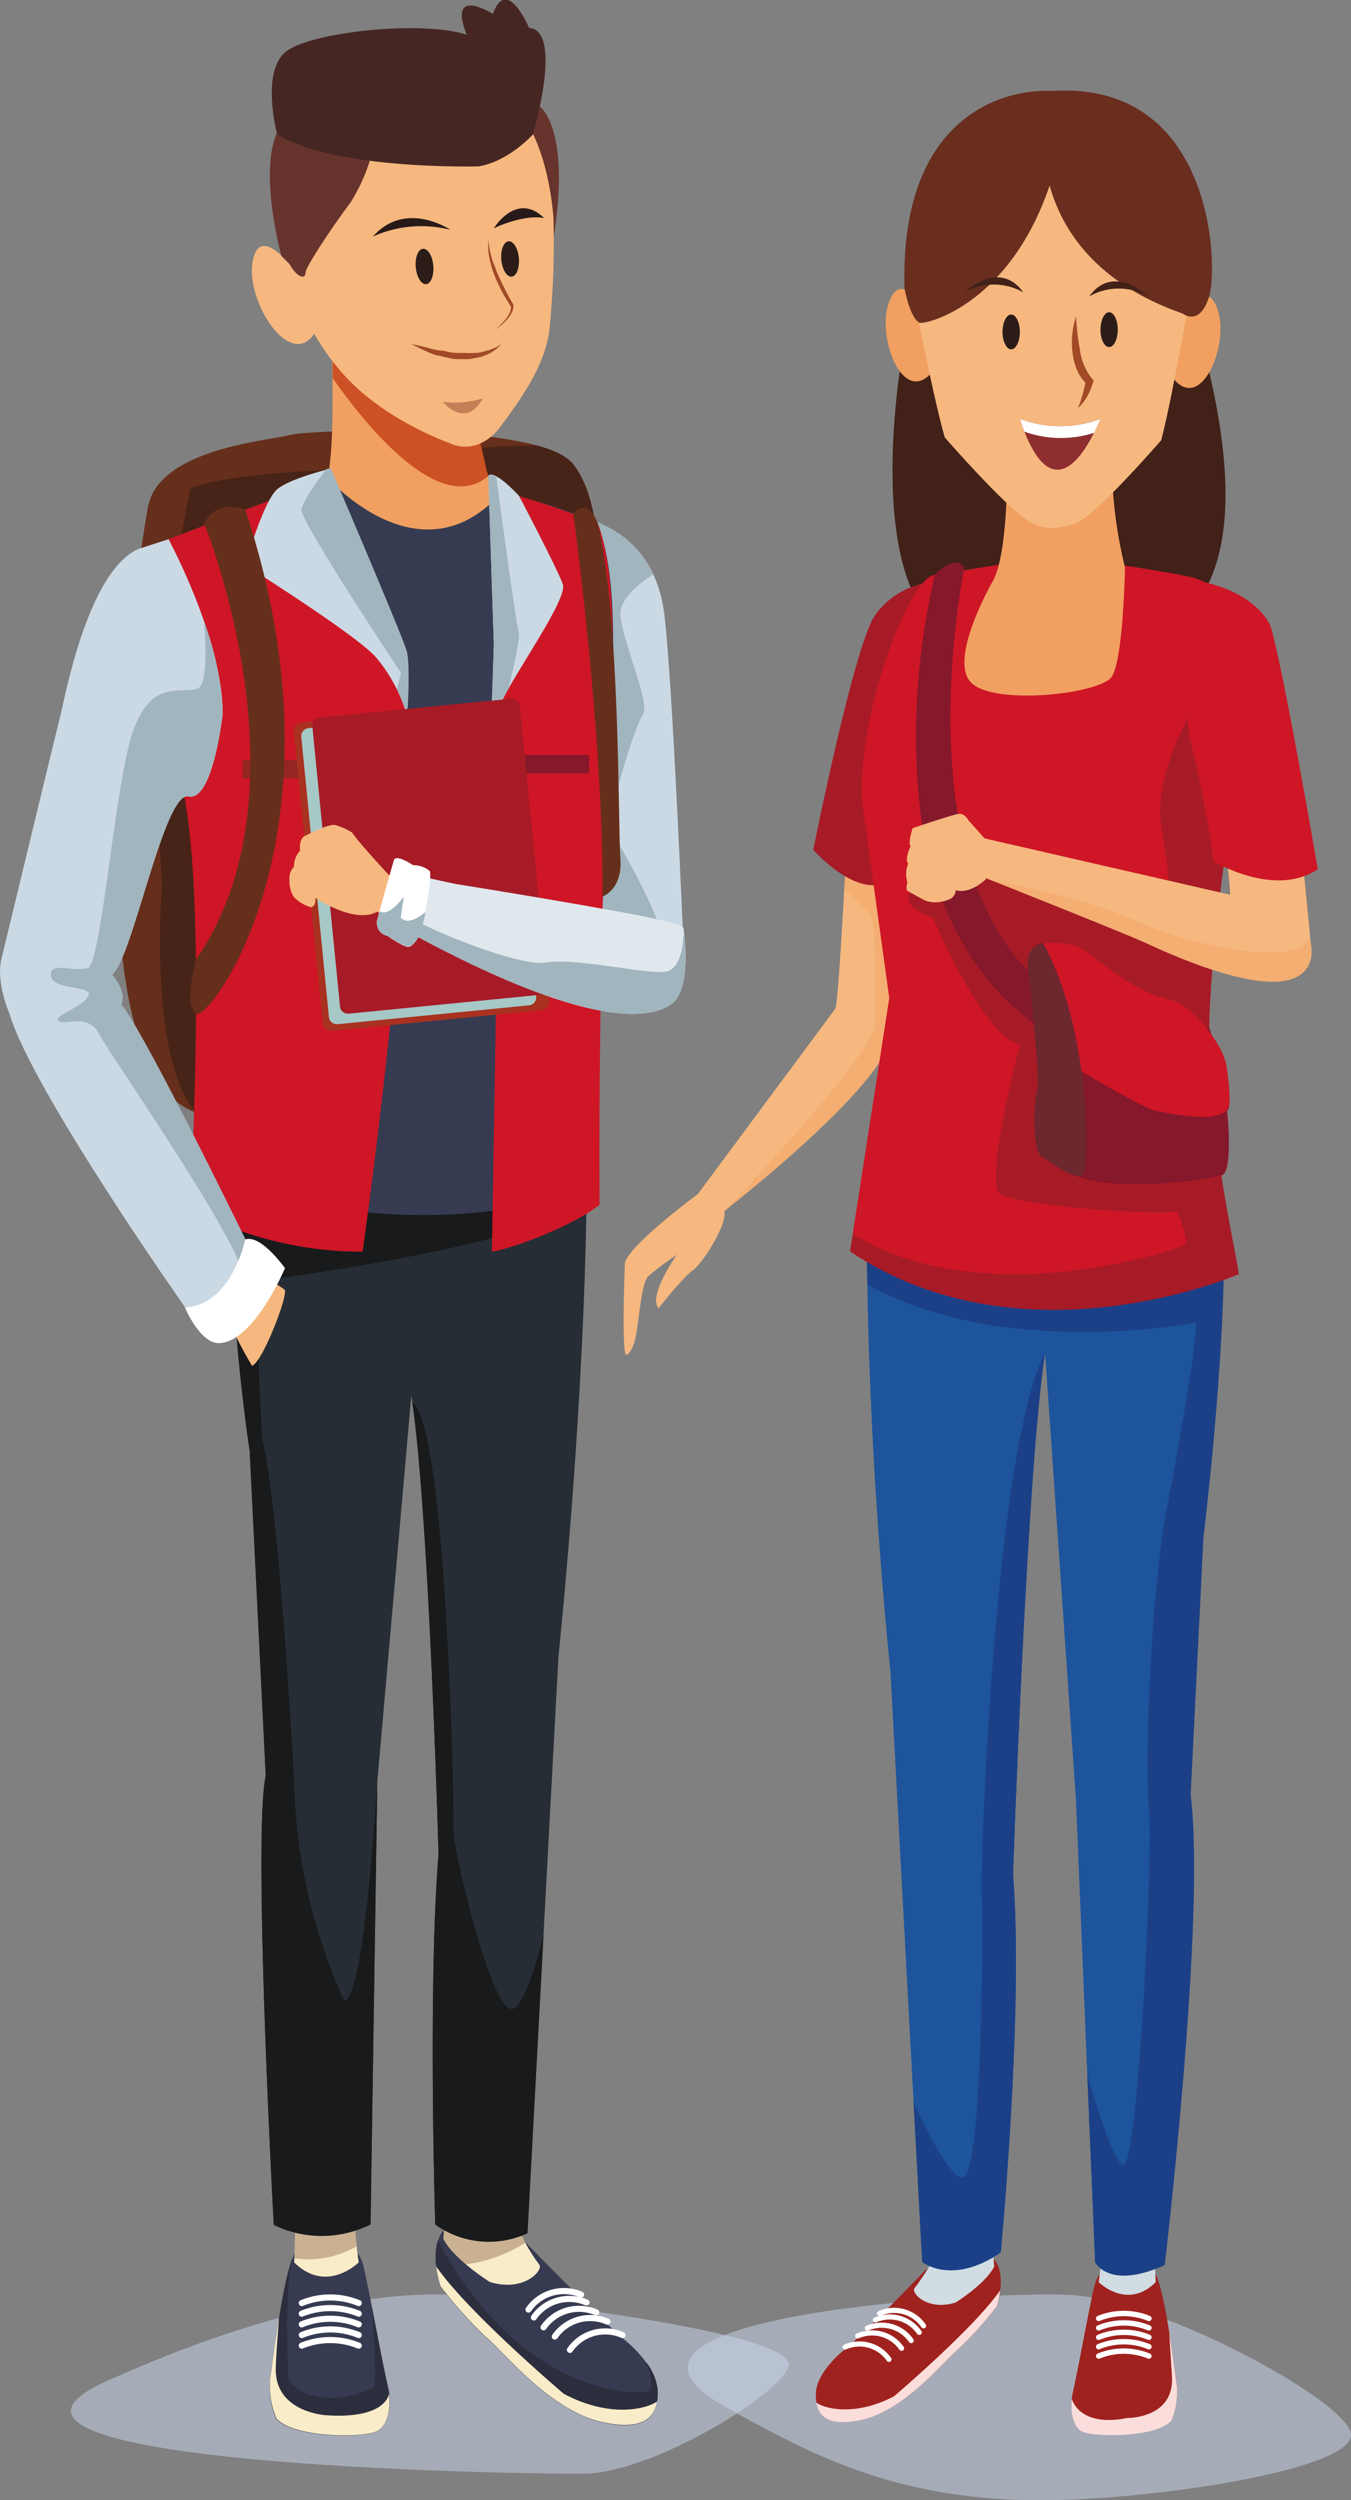 <?xml version="1.0" encoding="UTF-8"?> <svg xmlns="http://www.w3.org/2000/svg" viewBox="0 0 168.33 311.37"><rect x="0" y="0" width="168.33" height="311.37" fill="#808080" stroke="none"/> <defs> <style>.cls-1{isolation:isolate;}.cls-2{fill:#cdd8ef;opacity:0.5;mix-blend-mode:multiply;}.cls-3{fill:#662f1b;}.cls-4{fill:#472417;}.cls-5{fill:#67342d;}.cls-6{fill:#db8652;}.cls-7{fill:#cbd9e4;}.cls-8{fill:#a1b5be;}.cls-9{fill:#363b52;}.cls-10{fill:#2c2d3d;}.cls-11{fill:#f9ecc9;}.cls-12{fill:#86583d;}.cls-12,.cls-29,.cls-35{opacity:0.4;}.cls-13{fill:#272d34;}.cls-14{fill:#181a1b;}.cls-15{fill:#f6b87f;}.cls-16{fill:#ce1626;}.cls-17{fill:#942521;}.cls-18{fill:#85182b;}.cls-19{fill:#a8311f;}.cls-20{fill:#a6c8c6;}.cls-21{fill:#a61b26;}.cls-22,.cls-35{fill:#f1a061;}.cls-23{fill:#cc5124;}.cls-24{fill:#281a18;}.cls-25{fill:#a4593c;opacity:0.6;}.cls-26{fill:#a24a27;}.cls-27{fill:#2b1c17;}.cls-28,.cls-41,.cls-42{fill:none;stroke:#fff;stroke-linecap:round;stroke-miterlimit:10;}.cls-28{stroke-width:0.76px;}.cls-30{fill:#cf703e;}.cls-31{fill:#e0e8ee;}.cls-32{fill:#fff;}.cls-33{fill:#462623;}.cls-34{fill:#412118;}.cls-36{fill:#9f221e;}.cls-37{fill:#d1dde3;}.cls-38{fill:#1d549c;}.cls-39{fill:#1c4087;}.cls-40{fill:#fbdddb;}.cls-41{stroke-width:0.67px;}.cls-42{stroke-width:0.64px;}.cls-43{fill:#6d272e;}.cls-44{fill:#692e1e;}.cls-45{fill:#8f2e30;}</style> </defs> <title>characters2</title> <g class="cls-1"> <g id="Capa_1" data-name="Capa 1"> <path class="cls-2" d="M78.76,316.51c-9.27.09-82.64-1.18-59.5-11.54,12-5.39,30.54-12.26,46.32-10.49s39.67,5.16,38.59,8.7S87.18,316.42,78.76,316.51Z" transform="translate(-5.93 -8.45)"></path> <path class="cls-2" d="M139.65,294.28c-8.47-.61-64.58,2.13-43.19,14,11.12,6.18,22.38,12.26,42.57,11.48,14.47-.56,36.26-4.17,35.19-8.38S150.8,295.07,139.65,294.28Z" transform="translate(-5.93 -8.45)"></path> <path class="cls-3" d="M80.31,82.59s1.16-11.16-3-16.36S44.48,61.93,42,62.63s-16.26,1.66-17.63,8.94S12.61,147.45,33,147.44Z" transform="translate(-5.93 -8.45)"></path> <path class="cls-4" d="M30.34,147c-6-6.87-4.24-28.21-4.24-28.21a187.74,187.74,0,0,1,3.53-49.5c5.24-2.26,22.7-2.49,22.7-2.49,5.91-2.25,14.38-2.81,20.48-2.88,2.12.58,3.73,1.33,4.5,2.29,4.16,5.2,3,16.36,3,16.36L33,147.44A8.16,8.16,0,0,1,30.34,147Z" transform="translate(-5.93 -8.45)"></path> <path class="cls-5" d="M73.21,21.74s3.85,2.67,1.72,16.17L71.38,25.56Z" transform="translate(-5.93 -8.45)"></path> <path class="cls-6" d="M86.92,111.18s2.36,15.13,2.16,17c-.14,1.33-8.24,4.14-10.07-2.35a44.09,44.09,0,0,1-1.64-12.09Z" transform="translate(-5.93 -8.45)"></path> <path class="cls-7" d="M77.36,72.37c1.84.91,9.94,2,11.33,12.48,1,7.76,2.38,40.86,2.38,40.86s-12.06.17-12.14-6.94C78.93,118.77,77,72.18,77.36,72.37Z" transform="translate(-5.93 -8.45)"></path> <path class="cls-8" d="M78.72,72.88c2.3.8,6.36,2.33,8.59,7.1-1.66,1.06-4,2.91-4.08,4.82,0,2.92,3.79,11.32,2.83,12.6s-4.85,13.28-3.74,15c.94,1.48,5.63,9.44,6.16,13.12-3.55-.39-9.49-1.8-9.55-6.78,0,0-.8-19.2-1.28-32.9C78.08,80.57,78.47,75.9,78.72,72.88Z" transform="translate(-5.93 -8.45)"></path> <path class="cls-9" d="M49.83,289s.86-.81,1.53,2.29c.83,3.75,2,10.4,3,14.75.3,1.39.19,4.07-1.24,5.07s-10.52,1-12.72-1.49a10.8,10.8,0,0,1-.76-5c.38-2.29,1.84-15,3.46-16.18S49.83,289,49.83,289Z" transform="translate(-5.93 -8.45)"></path> <path class="cls-10" d="M39.6,304.62c.33-2,1.44-11.6,2.78-15-1.15,4.48-.49,15.23-.49,15.23,2.92,3.95,10,1.59,10.62.83.36-.43.08-5.5-.24-9.89.67,3.42,1.41,7.37,2,10.29.3,1.39.19,4.07-1.24,5.07s-10.52,1-12.72-1.49A10.8,10.8,0,0,1,39.6,304.62Z" transform="translate(-5.93 -8.45)"></path> <path class="cls-11" d="M50.13,284.2a39.21,39.21,0,0,0,.5,6s-4,4-8.05,0a72,72,0,0,0,0-8.05S49.88,280.86,50.13,284.2Z" transform="translate(-5.93 -8.45)"></path> <path class="cls-12" d="M50.13,284.2s0,2.06.21,4a12,12,0,0,1-7.74,1.5,64,64,0,0,0,0-7.58S49.88,280.86,50.13,284.2Z" transform="translate(-5.93 -8.45)"></path> <path class="cls-9" d="M71.34,287.64S81,297.58,83.94,300c0,0,3.94,3.18,3.94,6.35,0,2.14-.57,5.24-7.06,3.75s-12.34-9-14.13-10.36a52.86,52.86,0,0,1-5.88-6.53s-1.6-4.68.39-7Z" transform="translate(-5.93 -8.45)"></path> <path class="cls-10" d="M60.5,287.44C70.79,307,85.8,306.92,86.81,306.16c.62-.47.1-2.25-.4-3.57a6.66,6.66,0,0,1,1.47,3.71,4.89,4.89,0,0,1-.63,2.68c-2.31,1.23-6.31.7-9.17.08-5.34-2.54-9.86-8.17-11.39-9.37a52.86,52.86,0,0,1-5.88-6.53S59.7,289.89,60.5,287.44Z" transform="translate(-5.93 -8.45)"></path> <path class="cls-11" d="M70.54,286a21.53,21.53,0,0,0,2.58,4.48c.55.66-1.84,3.46-6.14,2.17,0,0-4.47-2.77-5.81-5.4,0,0,.31-3.48.31-5.1Z" transform="translate(-5.93 -8.45)"></path> <path class="cls-12" d="M61.48,282.11,70.54,286s.33.78.85,1.75A18.26,18.26,0,0,1,64,290.45a11.8,11.8,0,0,1-2.86-3.24S61.48,283.73,61.48,282.11Z" transform="translate(-5.93 -8.45)"></path> <path class="cls-13" d="M35.34,156l43.67.7s.06,22.51-3.5,58.1l-3.86,71.74a11.46,11.46,0,0,1-11.49-1.09s-.93-29.71.41-46.12c0,0-1.22-43.69-3.39-57.08l-4.24,48.1-.84,55.09a13.67,13.67,0,0,1-12.06.06s-2.64-48.65-1-55.91l-2-40.46S33.66,167.21,35.34,156Z" transform="translate(-5.93 -8.45)"></path> <path class="cls-14" d="M79,156.74s0,.6,0,1.75l-.15.08c-10.82,5.73-40.22,9.32-40.22,9.32-1.2,3.58,0,19.83,0,19.83,2.17,9.28,3.95,42.67,3.95,42.67a69.31,69.31,0,0,0,6.23,27.19c2.55,0,4.13-27.19,4.13-27.19l-.84,55.09a13.67,13.67,0,0,1-12.06.06s-2.64-48.65-1-55.91l-2-40.46s-3.33-22-1.65-33.13Z" transform="translate(-5.93 -8.45)"></path> <path class="cls-15" d="M38.9,167.54a16.48,16.48,0,0,1,2.49,1.53c.51.51-2.71,9-4.06,9.47,0,0-2.94-4.83-2.94-6.48Z" transform="translate(-5.93 -8.45)"></path> <path class="cls-9" d="M80.41,73.62s-5.66-2.8-15.93-4.7l-14.65-2.1L26.93,75.6S24.39,93,28.21,104.87,35.34,156,35.34,156s20.6,8,43.67.7c0,0,1.55-23.58,2.38-46.78C81.89,96,83.66,82.45,80.41,73.62Z" transform="translate(-5.93 -8.45)"></path> <path class="cls-16" d="M67.22,69.31a104.43,104.43,0,0,1,13.19,4.31c3.25,8.83,1.36,25.78.86,39.7-.83,23.2-.63,45.16-.63,45.16-3,2.42-10.39,5.37-13.42,5.85l1.17-69.61Z" transform="translate(-5.93 -8.45)"></path> <path class="cls-16" d="M46.79,68,26.93,75.6S24.39,93,28.21,104.87,29.6,159,29.6,159a46,46,0,0,0,21.51,5.34s8.38-59.07,4.76-72.79A130.82,130.82,0,0,0,46.76,68" transform="translate(-5.93 -8.45)"></path> <rect class="cls-17" x="30.23" y="94.67" width="17.37" height="2.27"></rect> <rect class="cls-18" x="62.77" y="94.04" width="10.62" height="2.27"></rect> <path class="cls-19" d="M46.14,135.89a1.08,1.08,0,0,0,1.2.94l26-2.57a1.07,1.07,0,0,0,1-1.15L70.73,96.82a1.07,1.07,0,0,0-1.19-.93l-26,2.56a1.08,1.08,0,0,0-1,1.15Z" transform="translate(-5.93 -8.45)"></path> <path class="cls-20" d="M46.91,135.1a1,1,0,0,0,1.1.9l23.83-2.35a1,1,0,0,0,.9-1.1L69.31,97.68a1,1,0,0,0-1.1-.9L44.37,99.13a1,1,0,0,0-.9,1.1Z" transform="translate(-5.93 -8.45)"></path> <path class="cls-21" d="M48.29,133.78a1,1,0,0,0,1.1.91l23.83-2.35a1,1,0,0,0,.91-1.1L70.69,96.37a1,1,0,0,0-1.1-.91L45.76,97.81a1,1,0,0,0-.91,1.1Z" transform="translate(-5.93 -8.45)"></path> <path class="cls-22" d="M47,44.94s1,17.87-.27,23c0,0,11,12.54,20.91,2.66a58.39,58.39,0,0,1-2.56-10.52Z" transform="translate(-5.93 -8.45)"></path> <path class="cls-23" d="M47.39,55.55c0-3.77-.2-7.32-.29-9.2l.61-.85,6.84,5.75,6.66,5.59,4,3.63,0,.14c.28,1.57.56,2.94.83,4.12v0c.13.59.26,1.12.38,1.62,0,0,0,0,0,.08.12.48.23.92.34,1.31v0C60.57,73,51,60.73,47.39,55.55Z" transform="translate(-5.93 -8.45)"></path> <path class="cls-15" d="M74.89,35.56a111.44,111.44,0,0,1-.47,13.66c-.45,4.48-3.3,8.55-6.2,12.45-1.43,1.92-3.9,3.13-6.32,1.94,0,0-7.88-2.72-13-8.35a28.58,28.58,0,0,1-7.48-17.8s-3.59-22,20.24-20.93C61.69,16.53,73.29,16.93,74.89,35.56Z" transform="translate(-5.93 -8.45)"></path> <path class="cls-24" d="M67.46,36.87s2.83-4.63,6.27-1.26C73.73,35.61,71.6,35,67.46,36.87Z" transform="translate(-5.93 -8.45)"></path> <path class="cls-24" d="M62.05,37.07s-5.57-3.78-9.66.84A14.7,14.7,0,0,1,62.05,37.07Z" transform="translate(-5.93 -8.45)"></path> <path class="cls-25" d="M66.09,58.06a11.74,11.74,0,0,1-5,.43S63.92,62,66.09,58.06Z" transform="translate(-5.93 -8.45)"></path> <path class="cls-15" d="M42.44,41.9s-4.06-5.55-5-1.07c-1.07,5,4.72,14,7.77,9C45.19,49.82,45.83,46.7,42.44,41.9Z" transform="translate(-5.93 -8.45)"></path> <path class="cls-26" d="M67.69,49.46A8.93,8.93,0,0,0,69,48.11a3.52,3.52,0,0,0,.45-.77,2.41,2.41,0,0,0,.13-.41,1.82,1.82,0,0,0,0-.4l0,.09c-.41-.63-.79-1.26-1.14-1.92a21.94,21.94,0,0,1-.92-2,9.39,9.39,0,0,1-.35-1.06,6.66,6.66,0,0,1-.26-1.09,5.12,5.12,0,0,1-.15-1.11c0-.37,0-.74,0-1.11.07.37.11.73.16,1.09a9.81,9.81,0,0,0,.26,1.07,6.25,6.25,0,0,0,.35,1c.14.34.23.69.38,1l.45,1c.16.33.34.65.49,1,.33.65.68,1.3,1.06,1.91l0,0v.05a1.94,1.94,0,0,1-.25,1,3.51,3.51,0,0,1-.56.79A6.15,6.15,0,0,1,67.69,49.46Z" transform="translate(-5.93 -8.45)"></path> <path class="cls-27" d="M57.73,41.73c.11,1.22.69,2.16,1.29,2.11s1-1.08.9-2.3-.69-2.16-1.29-2.11S57.62,40.52,57.73,41.73Z" transform="translate(-5.93 -8.45)"></path> <path class="cls-27" d="M68.39,40.8c.11,1.22.69,2.16,1.29,2.11s1-1.09.9-2.31-.69-2.16-1.29-2.1S68.28,39.58,68.39,40.8Z" transform="translate(-5.93 -8.45)"></path> <path class="cls-11" d="M66.69,299.69a52.86,52.86,0,0,1-5.88-6.53,13.09,13.09,0,0,1-.53-2.46c3.9,5.69,15.9,15.87,15.9,15.87,5.63,3,10.21,1.95,11.61.95-.31,1.89-1.65,3.75-7,2.53C74.33,308.55,68.48,301.09,66.69,299.69Z" transform="translate(-5.93 -8.45)"></path> <path class="cls-11" d="M40.67,297.28c-.07,1.53-.3,3.49-.38,6.05-.18,5.59,6.31,5.91,6.31,5.91,7.48.49,7.79-2.65,7.8-2.68.18,1.46,0,3.67-1.32,4.56-1.43,1-10.52,1-12.72-1.49a10.8,10.8,0,0,1-.76-5C39.77,303.6,40.15,300.5,40.67,297.28Z" transform="translate(-5.93 -8.45)"></path> <path class="cls-28" d="M50.63,300.57a9.42,9.42,0,0,0-7.1,0" transform="translate(-5.93 -8.45)"></path> <path class="cls-28" d="M50.63,299.25a9.36,9.36,0,0,0-7.1,0" transform="translate(-5.93 -8.45)"></path> <path class="cls-28" d="M50.63,297.92a9.36,9.36,0,0,0-7.1,0" transform="translate(-5.93 -8.45)"></path> <path class="cls-28" d="M50.63,296.59a9.42,9.42,0,0,0-7.1,0" transform="translate(-5.93 -8.45)"></path> <path class="cls-28" d="M50.63,295.27a9.36,9.36,0,0,0-7.1,0" transform="translate(-5.93 -8.45)"></path> <path class="cls-28" d="M83.49,299.25a5.35,5.35,0,0,0-6.55,1.85" transform="translate(-5.93 -8.45)"></path> <path class="cls-28" d="M81.61,297.58a5.36,5.36,0,0,0-6.55,1.86" transform="translate(-5.93 -8.45)"></path> <path class="cls-28" d="M80.22,296.43a5.38,5.38,0,0,0-6.56,1.86" transform="translate(-5.93 -8.45)"></path> <path class="cls-28" d="M79,295.2a5.36,5.36,0,0,0-6.55,1.86" transform="translate(-5.93 -8.45)"></path> <path class="cls-28" d="M78.33,294.22a5.36,5.36,0,0,0-6.55,1.86" transform="translate(-5.93 -8.45)"></path> <path class="cls-14" d="M69.43,258.6c1.36.58,3-4.26,4.22-9.17l-2,37.15a11.46,11.46,0,0,1-11.49-1.09s-.93-29.71.41-46.12c0,0-1.17-42-3.27-56.24h0c4.29,2.66,5.26,51.17,5.13,53.21S66.76,257.45,69.43,258.6Z" transform="translate(-5.93 -8.45)"></path> <path class="cls-26" d="M68.37,51.3a1.68,1.68,0,0,1-.34.38,2.38,2.38,0,0,1-.46.38,3.4,3.4,0,0,1-.66.41c-.25.11-.54.24-.85.36a7,7,0,0,1-1,.22,4,4,0,0,1-1.09.13l-1.13,0A4.58,4.58,0,0,1,61.73,53c-.36-.07-.72-.16-1.06-.24a4.76,4.76,0,0,1-1-.28l-.82-.36c-1-.47-1.66-.82-1.66-.82s.74.13,1.8.4l.84.23a7.1,7.1,0,0,0,1,.18c.33,0,.68.1,1,.17a4.72,4.72,0,0,0,1.06.12l1.05,0a4.92,4.92,0,0,0,1,0c.32,0,.65,0,1-.11l.83-.21a6.49,6.49,0,0,0,.68-.26,2.44,2.44,0,0,0,.51-.24A3.08,3.08,0,0,0,68.37,51.3Z" transform="translate(-5.93 -8.45)"></path> <path class="cls-15" d="M88.76,124.19s-23.71-3.88-34.4-6.79c0,0-3.93-4.24-4.56-5.27a8.06,8.06,0,0,0-2.12-.94c-.87-.16-3.69,1.34-3.69,1.34s-.84.19-.67,1.86a2.87,2.87,0,0,0-.76,2A2,2,0,0,0,42,118a3.67,3.67,0,0,0,.53,2.15,4.74,4.74,0,0,0,2.16,1.29s.65-.12.53-1.17c0,0,4.87,3.3,7.7,1.73,0,0,23.24,10.79,29.85,11.35C82.8,133.39,92.6,134.73,88.76,124.19Z" transform="translate(-5.93 -8.45)"></path> <g class="cls-29"> <path class="cls-30" d="M52.33,122.29c.11-.35.3-.47.62-.25A2.78,2.78,0,0,1,52.33,122.29Z" transform="translate(-5.93 -8.45)"></path> </g> <path class="cls-31" d="M80.92,121.61s9.51,1.59,10.15,2.35c0,0,1.2,7.51-1.42,9.48S78.87,137,53.79,122.82A15.49,15.49,0,0,0,55,117.57s.43-1.52,3.29,0c0,0,3,.68,4.58,1C65.3,118.94,76.2,120.74,80.92,121.61Z" transform="translate(-5.93 -8.45)"></path> <path class="cls-8" d="M54.38,121.16c3.07,2.46,16.12,7.74,19.51,7.16,3.69-.64,12.85,1.53,15,1.14S91.07,125,91.07,125l.12-.12c.22,2.06.52,7-1.54,8.55-2.62,2-10.78,3.59-35.86-10.62A14,14,0,0,0,54.38,121.16Z" transform="translate(-5.93 -8.45)"></path> <path class="cls-32" d="M55,115.59s-1.93,6.75-2,7.19A1.64,1.64,0,0,0,54.21,125a13.26,13.26,0,0,0,1.87,1.14c.63.26.89.51,1.71-.54s2-7.73,1.7-8.65a3.07,3.07,0,0,0-2.08-.75S55.24,114.74,55,115.59Z" transform="translate(-5.93 -8.45)"></path> <path class="cls-8" d="M56.08,126.09A13.26,13.26,0,0,1,54.21,125,1.64,1.64,0,0,1,53,122.78l.24-.86c1.17.81,3-1.81,3-1.81l-.38,2.61c.8.93,2.25,0,3.07-.68a11.39,11.39,0,0,1-1.1,3.51C57,126.6,56.71,126.35,56.08,126.09Z" transform="translate(-5.93 -8.45)"></path> <path class="cls-7" d="M56.39,96.76a19.83,19.83,0,0,0-3.54-6.36c-2.2-2.68-16.37-11.58-16.37-11.58s2.29-8.15,4.07-9.51,6.55-2.49,6.55-2.49,9,21,9.48,22.81c.35,1.21.23,5.12.11,7.1Z" transform="translate(-5.93 -8.45)"></path> <path class="cls-8" d="M56.39,96.76a14.31,14.31,0,0,0-1-2.5l.51-2s-12.65-19-12.4-20.37c.21-1.23,2.53-4.28,3.06-5l.57-.15s9,21,9.48,22.81c.35,1.21.23,5.12.11,7.1Z" transform="translate(-5.93 -8.45)"></path> <path class="cls-7" d="M67.25,95.69l.21-7-.69-21s.53-1,3.83,2.51c0,0,4.7,8.93,5.46,11,.65,1.76-5.81,10.82-7.47,14.33Z" transform="translate(-5.93 -8.45)"></path> <path class="cls-8" d="M67.46,88.74l-.69-21s.2-.33,1,.13c.54,4,2.47,18.34,2.79,19.32.21.65-.56,4.09-1.28,7-.29.51-.54,1-.73,1.38l-1.34.13Z" transform="translate(-5.93 -8.45)"></path> <path class="cls-32" d="M41.44,166.37s-3.79,9.09-8.14,9.35c-2.42.15-4.33-4.45-4.33-4.45l6.7-7.72S36.92,160.45,41.44,166.37Z" transform="translate(-5.93 -8.45)"></path> <path class="cls-7" d="M36.49,162.78S34.82,171,29,171.27c0,0-19.09-27.08-21.89-36.58,0,0-1.72-3.89-1-6.82S13,99.28,13.44,97.65s3.31-18,9.73-20.83l3.76-1.22s6.75,12.45,6.75,21.74c0,0-1.21,11-4.26,10.3s-7,20.35-9.53,22.19c0,0,1.9,2.08,1.14,3.77C21,133.6,22.32,133.93,36.49,162.78Z" transform="translate(-5.93 -8.45)"></path> <path class="cls-8" d="M16.88,129c1.72-.57,3.44-23.86,5.73-29.8s5.34-4.37,7.82-4.94c1.24-.29,1.24-4.38.94-8.4a37.28,37.28,0,0,1,2.31,11.46s-1.21,11-4.26,10.3-7,20.35-9.53,22.19c0,0,1.9,2.08,1.14,3.77,0,0,1.29.33,15.46,29.18a16.8,16.8,0,0,1-.87,2.71c-2.89-6.9-16.22-26.08-17.4-28.34-1.34-2.56-4.39-.88-5-1.55s2.49-1.43,3.63-2.95-4.39-.77-4.58-2.66S15.16,129.59,16.88,129Z" transform="translate(-5.93 -8.45)"></path> <path class="cls-5" d="M52,28.51a23,23,0,0,1-2.41,5.19c-1.21,1.53-5.6,7.89-5.6,8.72s-1,.67-2-1.1l-1-1S37.75,28.61,41,24Z" transform="translate(-5.93 -8.45)"></path> <path class="cls-33" d="M72.35,25.17s-3,3.38-6.79,4c0,0-18,.5-25.1-4,0,0-2.14-8,1.24-10.4s16.9-3.79,22.39-2c0,0-2.74-6,3.28-2.59,0,0,1.33-5,4.5,1.76C71.87,12,76.11,11.19,72.35,25.17Z" transform="translate(-5.93 -8.45)"></path> <path class="cls-3" d="M31.36,73.63s13.61,33.22-1,54.31c0,0-1.59,5.58,0,6.75s19.46-22.56,6.14-62.75C36.48,71.94,33.07,70.39,31.36,73.63Z" transform="translate(-5.93 -8.45)"></path> <path class="cls-3" d="M77.36,72.37s3.82,27.8,3.63,47.74c0,0,2.55-.87,2.24-4.79s0-30-2.82-41.7C80.41,73.62,79.27,70.34,77.36,72.37Z" transform="translate(-5.93 -8.45)"></path> <path class="cls-34" d="M118.21,53.57s-6.4,37,12,34.9c0,0,15-1.24,17.35-1s16.79-2.25,8.54-34.73Z" transform="translate(-5.93 -8.45)"></path> <path class="cls-15" d="M112.06,99.85s-1.25,29.11-2,34.15L92.17,158.11a3.11,3.11,0,0,0,2.25,2.54s20.63-15.73,22.51-22.79.92-35.6.92-35.6Z" transform="translate(-5.93 -8.45)"></path> <path class="cls-35" d="M96.2,159.26c5-4,19.19-15.61,20.73-21.4,1-4,1.21-14.67,1.15-23.32a43.7,43.7,0,0,0-6.64-1.48c-.1,2-.21,4.12-.32,6.18a32.63,32.63,0,0,1,3.31,3.33c.75,1.13.51,13.62.51,13.62C113.94,140.8,96.25,159.21,96.2,159.26Z" transform="translate(-5.93 -8.45)"></path> <path class="cls-21" d="M121.58,81A10.06,10.06,0,0,0,115,85c-2.62,3.62-7.74,29.29-7.74,29.29s4.54,5.18,8.39,4.31Z" transform="translate(-5.93 -8.45)"></path> <path class="cls-36" d="M143.52,291.65s-.76-.71-1.36,2c-.72,3.31-1.77,9.19-2.61,13-.26,1.23-.17,3.6,1.1,4.48s9.3.91,11.24-1.32a9.46,9.46,0,0,0,.67-4.42c-.34-2-1.62-13.29-3.06-14.3S143.52,291.65,143.52,291.65Z" transform="translate(-5.93 -8.45)"></path> <path class="cls-37" d="M143.25,287.4a36.29,36.29,0,0,1-.43,5.26s3.55,3.55,7.11,0a62.68,62.68,0,0,1,0-7.11S143.48,284.45,143.25,287.4Z" transform="translate(-5.93 -8.45)"></path> <path class="cls-36" d="M121.35,291.07s-8,8.29-10.49,10.25c0,0-3.28,2.65-3.28,5.29,0,1.78.47,4.36,5.88,3.12s10.27-7.46,11.75-8.62a43.69,43.69,0,0,0,4.91-5.44s1.33-3.89-.33-5.84Z" transform="translate(-5.93 -8.45)"></path> <path class="cls-37" d="M123.67,287.53s-2.64,4.48-3.8,5.88c-.46.55,1.53,2.88,5.11,1.8,0,0,3.72-2.3,4.83-4.49,0,0-.25-2.9-.25-4.25Z" transform="translate(-5.93 -8.45)"></path> <path class="cls-38" d="M157.89,155.73H114s-.75,24.74,2.89,61.11l3.94,73.32s3.71,3,9.79-1.19c0,0,2.9-30.29,1.53-47.07,0,0,1.77-51.23,4-64.91L140,232.73l2.36,57.43s1.71,3.47,8.65.33c0,0,5.17-43.47,3.23-58.54l1.6-32.15S159.64,168.6,157.89,155.73Z" transform="translate(-5.93 -8.45)"></path> <path class="cls-39" d="M114,168.41c16.81,9.43,40.91,4.77,40.91,4.77.25,1.65-1.62,12.84-3.62,23.33s-2.75,31.48-2.2,37S147.78,277.07,146,278c-.94.45-2.91-5.38-4.6-11.15l1,23.36s1.71,3.47,8.65.33c0,0,5.17-43.47,3.23-58.54l1.6-32.15s2.79-22.6,2.53-37.27l-44.38-2.62C113.93,162,113.93,164.88,114,168.41Z" transform="translate(-5.93 -8.45)"></path> <path class="cls-40" d="M125.21,301.11a43.69,43.69,0,0,0,4.91-5.44,11.19,11.19,0,0,0,.43-2c-3.24,4.73-13.23,13.21-13.23,13.21-4.68,2.46-8.5,1.62-9.67.79.26,1.57,1.38,3.12,5.81,2.1C118.86,308.48,123.73,302.27,125.21,301.11Z" transform="translate(-5.93 -8.45)"></path> <path class="cls-40" d="M151.62,299c.06,1.35.19,3.09.33,5.35.34,5.34-5.58,5.23-5.58,5.23-6,1.21-6.88-2.35-6.89-2.37-.16,1.28,0,3.23,1.17,4s9.3.91,11.24-1.32a9.46,9.46,0,0,0,.67-4.42C152.41,304.55,152.07,301.81,151.62,299Z" transform="translate(-5.93 -8.45)"></path> <path class="cls-41" d="M142.82,301.87a8.24,8.24,0,0,1,6.26,0" transform="translate(-5.93 -8.45)"></path> <path class="cls-41" d="M142.82,300.7a8.24,8.24,0,0,1,6.26,0" transform="translate(-5.93 -8.45)"></path> <path class="cls-41" d="M142.82,299.53a8.24,8.24,0,0,1,6.26,0" transform="translate(-5.93 -8.45)"></path> <path class="cls-41" d="M142.82,298.36a8.24,8.24,0,0,1,6.26,0" transform="translate(-5.93 -8.45)"></path> <path class="cls-41" d="M142.82,297.18a8.29,8.29,0,0,1,6.26,0" transform="translate(-5.93 -8.45)"></path> <path class="cls-42" d="M111.23,300.74a4.47,4.47,0,0,1,5.46,1.54" transform="translate(-5.93 -8.45)"></path> <path class="cls-42" d="M112.8,299.36a4.47,4.47,0,0,1,5.46,1.54" transform="translate(-5.93 -8.45)"></path> <path class="cls-42" d="M114,298.4a4.47,4.47,0,0,1,5.46,1.54" transform="translate(-5.93 -8.45)"></path> <path class="cls-42" d="M115,297.37a4.47,4.47,0,0,1,5.46,1.55" transform="translate(-5.93 -8.45)"></path> <path class="cls-42" d="M115.53,296.56A4.46,4.46,0,0,1,121,298.1" transform="translate(-5.93 -8.45)"></path> <path class="cls-16" d="M113.36,108.4c-.74-10.26,5.62-27.88,9-28.36,4.07-.57,14.83-2.41,14.83-2.41s12.13,1.61,16.38,2.54c11.32,1.69,6.51,23.26,6.34,25-.4,4-2.55,15.27-3.25,28.29-.77,14.36,3.14,30.08,3.59,33.66,0,0-26.77,11.66-48.41-2.83l4.89-31.55Z" transform="translate(-5.93 -8.45)"></path> <path class="cls-21" d="M160,105.15c0-.31.22-1.3.43-2.7-1.45-6.77-2.4-11.12-2.4-11.12s-9,11.62-7.34,20.49.54,12.05-1.3,11.68S128,115.31,128,115.31l-7.94,3.4s-3.23,2.22,2.12,4c0,0,6.06,14.62,10.83,15.87,0,0-4.48,17-2.48,18.54s20.48,2.77,22.11,2.17c0,0,1.41,3.64,1,4.14s-25.1,8.87-41.43-1.3l-.34,2.17c21.64,14.49,48.41,2.83,48.41,2.83-.45-3.58-4.36-19.3-3.59-33.66C157.41,120.42,159.56,109.15,160,105.15Z" transform="translate(-5.93 -8.45)"></path> <path class="cls-18" d="M126.09,79.15s-12.69,60.69,30.53,57.32a9.33,9.33,0,0,1,.13,5.63s-27.06,3.2-35.17-26.79c0,0-3.91-15.07.83-35.27C122.41,80,124.85,77.29,126.09,79.15Z" transform="translate(-5.93 -8.45)"></path> <path class="cls-22" d="M129.69,80.72c2.2-4.23,1.7-18.12,1.7-18.12l13.18-.3a55.88,55.88,0,0,0,1.53,16.82s-.2,11.46-1.66,13.62-15.19,3.7-17.69.52S129.69,80.72,129.69,80.72Z" transform="translate(-5.93 -8.45)"></path> <path class="cls-22" d="M153.29,48.41s2.55-5.58,4.19-1.83c1.84,4.18-1.61,13.1-5.17,9.24C152.31,55.82,151.18,53.21,153.29,48.41Z" transform="translate(-5.93 -8.45)"></path> <path class="cls-22" d="M121,47.61s-2.43-5.62-4.15-1.91c-1.92,4.14,1.35,13.13,5,9.34C121.85,55,123,52.45,121,47.61Z" transform="translate(-5.93 -8.45)"></path> <path class="cls-15" d="M139.82,73.68c2.22-.51,10.8-10.41,10.8-10.41,1.53-5.89,4.15-21.29,4.15-21.29-.22-19-17-18.92-18-18.9s-17.77.34-17.55,19.31c0,0,2.75,14.68,4.42,20.53,0,0,9,10.35,11.25,10.82C134.91,73.74,136.5,74.78,139.82,73.68Z" transform="translate(-5.93 -8.45)"></path> <path class="cls-15" d="M169.34,126.9S167.25,105,166.5,99,160.63,84.29,158,82.46c0,0-5.74,13.75-1.05,21,0,0,2.43,14.52,2.24,16.76Z" transform="translate(-5.93 -8.45)"></path> <path class="cls-15" d="M166.44,121.54l-38.25-8.77-.18,4.74s17.68,7,20.67,8.37,19.25,9,20.63,1.74A6.56,6.56,0,0,0,166.44,121.54Z" transform="translate(-5.93 -8.45)"></path> <path class="cls-15" d="M128.6,112.87l-2-2.26s-.48-.84-1.14-.81-5.82,1.79-5.82,1.79-.62,1.9-.25,2.24c0,0-.8,1.61-.3,2.17a3.35,3.35,0,0,0-.1,2.32s-.25.82,0,1.08l2.19,1.2a3.83,3.83,0,0,0,2.09.14c1.15-.25,1.37-.56,1.37-.56s.48-.58.34-.89c0,0,1.5.71,3.78-1.33Z" transform="translate(-5.93 -8.45)"></path> <path class="cls-16" d="M157.12,115.7s7.57,4.64,13,1c0,0-4.21-24.63-5.87-30.25,0,0-1.41-3.87-8.11-5.46,0,0-4.45,11.55-1.34,21.81C154.77,102.8,156.47,110.35,157.12,115.7Z" transform="translate(-5.93 -8.45)"></path> <path class="cls-16" d="M135.89,125.88s3.19-.22,4.83.73,6.19,5.35,11.1,6.37c2.43.51,6.36,5.26,6.88,8,0,0,.9,5.29.11,5.83,0,0,.8,7.35-.6,8s-13.64,2.32-18.67,0Z" transform="translate(-5.93 -8.45)"></path> <path class="cls-18" d="M158.81,146.77a1.09,1.09,0,0,0,.29-.74c-.54,2.6-6.95,1.14-8.92.82s-11.29-6.08-11.29-6.08-.22,2.32-.47,5.13l1.12,8.85c5,2.34,17.27.68,18.67,0S158.81,146.77,158.81,146.77Z" transform="translate(-5.93 -8.45)"></path> <path class="cls-43" d="M135.89,125.88s-2.21.19-1.88,3.18,1.58,14.07,1.16,15.17-.71,7.52.59,8.28,4,2.92,5,2.33S141.9,136.73,135.89,125.88Z" transform="translate(-5.93 -8.45)"></path> <path class="cls-15" d="M92.86,157.17s-8.63,6.37-9.07,8.59c0,0-.44,11,.15,11.44,0,0,.74-.14,1.18-2.21s.7-6.72,1.59-7.61a35.23,35.23,0,0,1,3.54-2.65s-3.65,5.18-2.25,6.64c0,0,3.08-3.92,4.22-4.69s4-5.17,4-7.12C96.12,156.41,92.86,157.17,92.86,157.17Z" transform="translate(-5.93 -8.45)"></path> <path class="cls-44" d="M137,19.78c-6.14-.32-19,3.25-18.37,24.6,0,0,.61,3.5,1.83,4.25.54.34,11.14-2,16.25-17.07,1.51,5.43,5.67,12.14,16.58,15.94,0,0,2.1,1.7,3.29-2.1S157.13,18.47,137,19.78Z" transform="translate(-5.93 -8.45)"></path> <path class="cls-34" d="M141.65,45.36a7.41,7.41,0,0,1,7.34,0S144.66,41.17,141.65,45.36Z" transform="translate(-5.93 -8.45)"></path> <path class="cls-34" d="M133.43,44.86a7.4,7.4,0,0,0-7.34,0S130.43,40.67,133.43,44.86Z" transform="translate(-5.93 -8.45)"></path> <path class="cls-27" d="M145.2,49.5c0,1.2-.48,2.17-1.08,2.17s-1.08-1-1.07-2.17.48-2.17,1.07-2.17S145.2,48.3,145.2,49.5Z" transform="translate(-5.93 -8.45)"></path> <path class="cls-27" d="M133,49.79c0,1.2-.49,2.17-1.08,2.17s-1.08-1-1.08-2.17.48-2.18,1.08-2.17S133,48.59,133,49.79Z" transform="translate(-5.93 -8.45)"></path> <path class="cls-26" d="M140,47.88a34.47,34.47,0,0,0,.49,4.17A7.31,7.31,0,0,0,142,55.62l.19.21-.06.22a8.1,8.1,0,0,1-.73,1.74,5.81,5.81,0,0,1-.51.78,4.6,4.6,0,0,1-.64.68c.1-.29.23-.56.32-.85s.17-.57.26-.85c.15-.56.29-1.15.39-1.7l.13.44a5.16,5.16,0,0,1-1.3-1.92,8.42,8.42,0,0,1-.51-2.18,10.69,10.69,0,0,1,0-2.19A9.63,9.63,0,0,1,140,47.88Z" transform="translate(-5.93 -8.45)"></path> <path class="cls-45" d="M133,60.62a14.3,14.3,0,0,0,10,0S137.7,74.86,133,60.62Z" transform="translate(-5.93 -8.45)"></path> <path class="cls-32" d="M133,60.62c.19.58.38,1.1.57,1.59a13.55,13.55,0,0,0,8.69.14c.48-1,.77-1.73.77-1.73A14.3,14.3,0,0,1,133,60.62Z" transform="translate(-5.93 -8.45)"></path> <path class="cls-35" d="M148.68,125.88c3,1.34,19.25,9,20.63,1.74a6.64,6.64,0,0,0-.19-2.31c-2.19,3.74-14.86.81-21.6-2.17s-15.82-4.68-18.15-5.09C133.55,119.72,146.19,124.77,148.68,125.88Z" transform="translate(-5.93 -8.45)"></path> <path class="cls-39" d="M128.24,244c.18,2.43.18,34.47-2.25,35.59-1.23.57-3.9-4.33-6.23-9.31l1.07,19.84s3.71,3,9.79-1.19c0,0,2.9-30.29,1.53-47.07,0,0,1.77-51.23,4-64.91C129.8,188.82,128.05,241.6,128.24,244Z" transform="translate(-5.93 -8.45)"></path> </g> </g> </svg> 